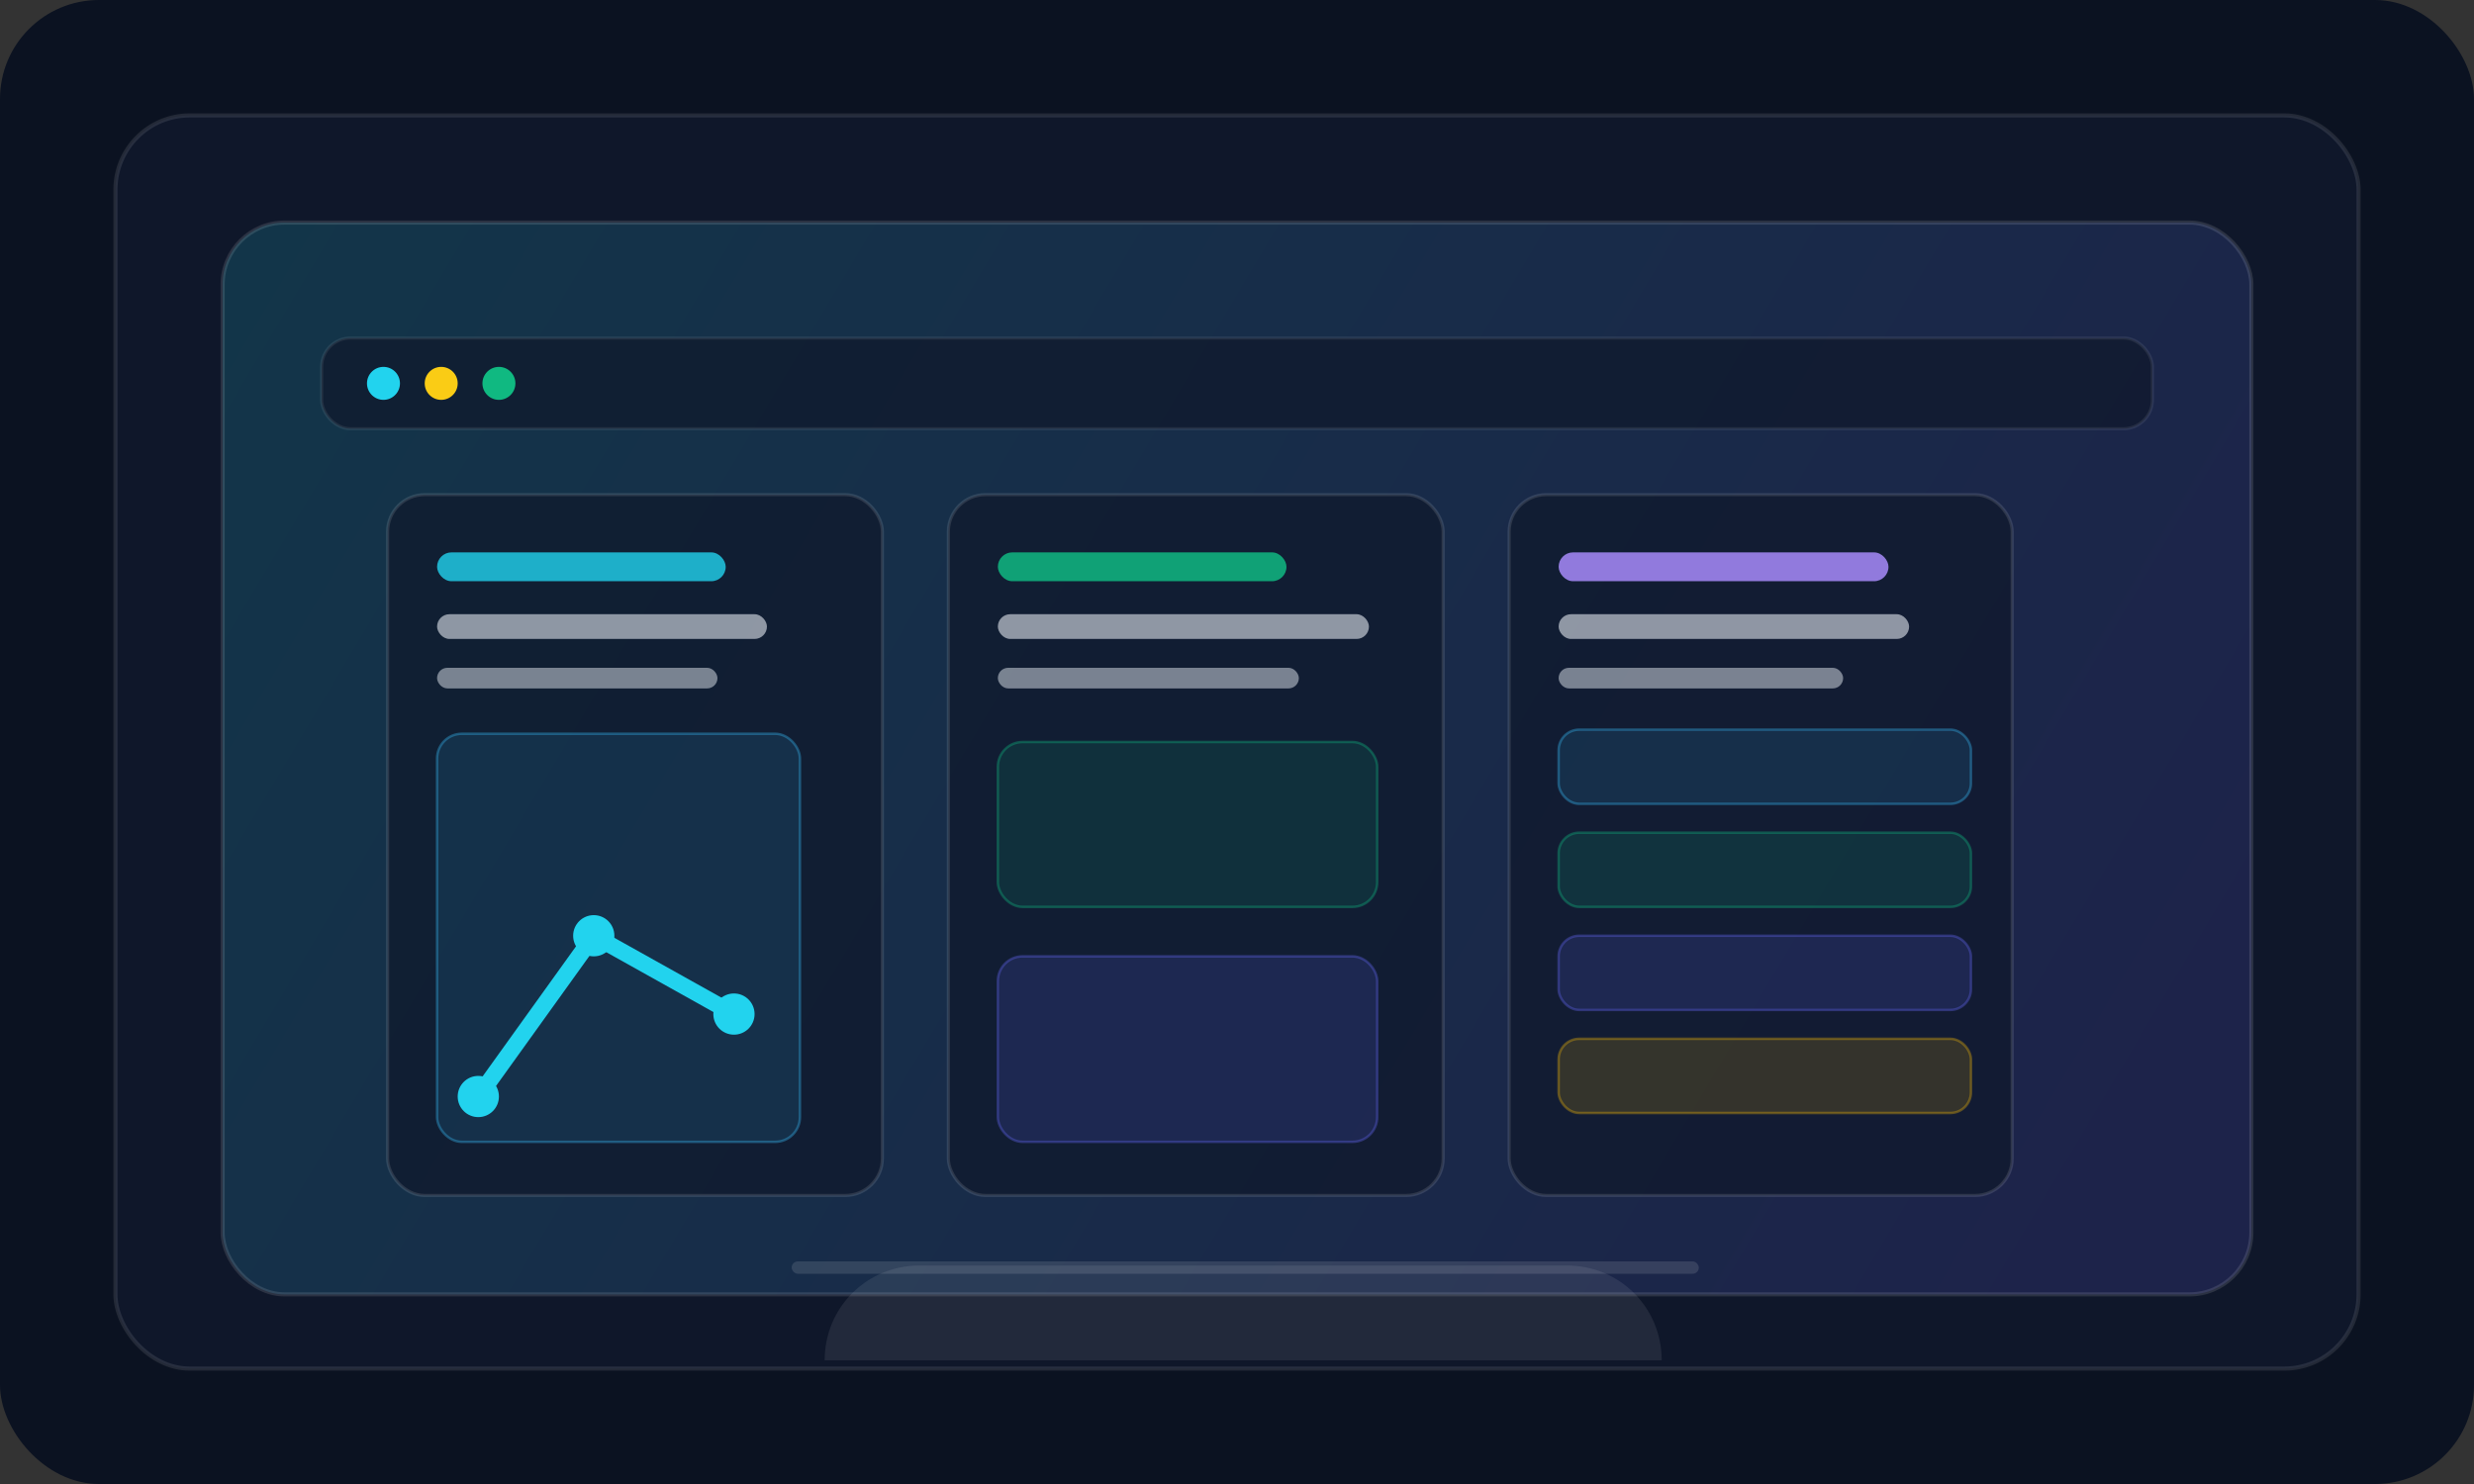<svg width="1200" height="720" viewBox="0 0 1200 720" fill="none" xmlns="http://www.w3.org/2000/svg">
<rect x="0" y="0" width="1200" height="720" fill="#333333" stroke="none"/>
<defs>
<linearGradient id="grad" x1="140" y1="120" x2="980" y2="620" gradientUnits="userSpaceOnUse">
<stop stop-color="#22D3EE"/>
<stop offset="1" stop-color="#6366F1"/>
</linearGradient>
</defs>
<rect width="1200" height="720" rx="48" fill="#0B1221"/>
<rect x="56" y="56" width="1088" height="608" rx="36" fill="#0F172A" stroke="rgba(255,255,255,0.1)" stroke-width="2"/>
<rect x="108" y="108" width="984" height="520" rx="30" fill="url(#grad)" fill-opacity="0.16" stroke="rgba(255,255,255,0.12)" stroke-width="2"/>
<rect x="156" y="164" width="888" height="44" rx="14" fill="rgba(15,23,42,0.7)" stroke="rgba(255,255,255,0.08)" stroke-width="1.5"/>
<circle cx="186" cy="186" r="8" fill="#22D3EE"/>
<circle cx="214" cy="186" r="8" fill="#FACC15"/>
<circle cx="242" cy="186" r="8" fill="#10B981"/>
<rect x="188" y="240" width="240" height="340" rx="18" fill="rgba(15,23,42,0.7)" stroke="rgba(255,255,255,0.12)" stroke-width="1.5"/>
<rect x="460" y="240" width="240" height="340" rx="18" fill="rgba(15,23,42,0.7)" stroke="rgba(255,255,255,0.12)" stroke-width="1.5"/>
<rect x="732" y="240" width="244" height="340" rx="18" fill="rgba(15,23,42,0.7)" stroke="rgba(255,255,255,0.12)" stroke-width="1.5"/>
<rect x="212" y="268" width="140" height="14" rx="7" fill="#22D3EE" fill-opacity="0.8"/>
<rect x="212" y="298" width="160" height="12" rx="6" fill="#E2E8F0" fill-opacity="0.6"/>
<rect x="212" y="324" width="136" height="10" rx="5" fill="#E2E8F0" fill-opacity="0.5"/>
<rect x="212" y="356" width="176" height="198" rx="12" fill="rgba(56,189,248,0.12)" stroke="rgba(56,189,248,0.35)" stroke-width="1.2"/>
<path d="M232 532L288 454L356 492" stroke="#22D3EE" stroke-width="8" stroke-linecap="round" stroke-linejoin="round"/>
<circle cx="288" cy="454" r="10" fill="#22D3EE"/>
<circle cx="356" cy="492" r="10" fill="#22D3EE"/>
<circle cx="232" cy="532" r="10" fill="#22D3EE"/>
<rect x="484" y="268" width="140" height="14" rx="7" fill="#10B981" fill-opacity="0.85"/>
<rect x="484" y="298" width="180" height="12" rx="6" fill="#E2E8F0" fill-opacity="0.6"/>
<rect x="484" y="324" width="146" height="10" rx="5" fill="#E2E8F0" fill-opacity="0.5"/>
<rect x="484" y="360" width="184" height="80" rx="12" fill="rgba(16,185,129,0.12)" stroke="rgba(16,185,129,0.35)" stroke-width="1.2"/>
<rect x="484" y="464" width="184" height="90" rx="12" fill="rgba(99,102,241,0.16)" stroke="rgba(99,102,241,0.35)" stroke-width="1.2"/>
<rect x="756" y="268" width="160" height="14" rx="7" fill="#A78BFA" fill-opacity="0.85"/>
<rect x="756" y="298" width="170" height="12" rx="6" fill="#E2E8F0" fill-opacity="0.6"/>
<rect x="756" y="324" width="138" height="10" rx="5" fill="#E2E8F0" fill-opacity="0.5"/>
<rect x="756" y="354" width="200" height="36" rx="10" fill="rgba(56,189,248,0.12)" stroke="rgba(56,189,248,0.35)" stroke-width="1.2"/>
<rect x="756" y="404" width="200" height="36" rx="10" fill="rgba(16,185,129,0.15)" stroke="rgba(16,185,129,0.35)" stroke-width="1.2"/>
<rect x="756" y="454" width="200" height="36" rx="10" fill="rgba(99,102,241,0.16)" stroke="rgba(99,102,241,0.35)" stroke-width="1.2"/>
<rect x="756" y="504" width="200" height="36" rx="10" fill="rgba(234,179,8,0.16)" stroke="rgba(234,179,8,0.35)" stroke-width="1.2"/>
<path d="M400 660C400 634.386 420.386 614 446 614H760C785.614 614 806 634.386 806 660H400Z" fill="rgba(255,255,255,0.08)"/>
<rect x="384" y="612" width="440" height="6" rx="3" fill="rgba(255,255,255,0.12)"/>
</svg>
